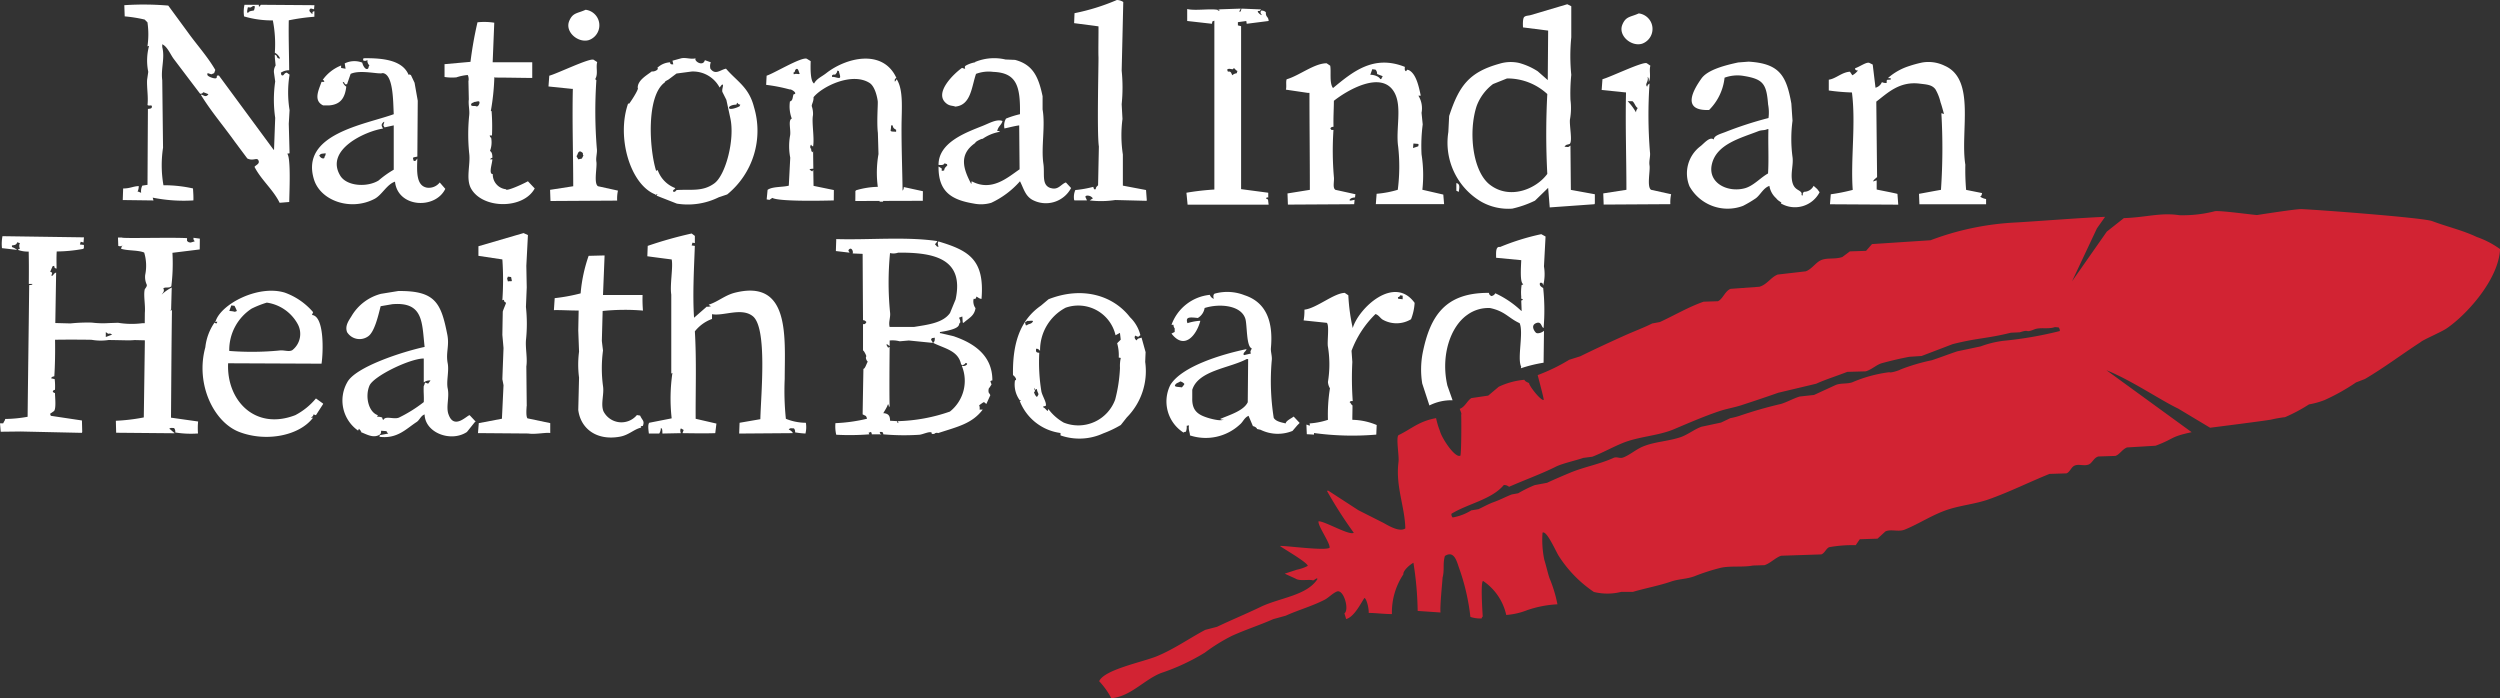 <svg xmlns="http://www.w3.org/2000/svg" xmlns:xlink="http://www.w3.org/1999/xlink" width="214.79" height="60" viewBox="0 0 214.79 60">
  <rect x="0" y="0" width="214.79" height="60" fill="#333333" stroke="none"/>
  <defs>
    <clipPath id="clip-path">
      <rect id="Rectangle_2" data-name="Rectangle 2" width="214.79" height="60" fill="none"/>
    </clipPath>
  </defs>
  <g id="Group_4" data-name="Group 4" transform="translate(0 0)">
    <g id="Group_3" data-name="Group 3" transform="translate(0 0)" clip-path="url(#clip-path)">
      <path id="Path_27" data-name="Path 27" d="M224.131,23.175a7.692,7.692,0,0,0-1.986-1.034c-1.269-.6-2.513-.866-3.846-1.369-.771-.29-9.638-.961-11.227-1.031-.388-.016-3.192.411-3.806.511-.112.017-3.2-.412-3.632-.328a11.071,11.071,0,0,1-3.04.344c-1.629-.251-2.869.189-4.78.249l-1.464,1.158-2.988,4.27L189.5,21.4l.7-.992c-1.67.053-6.136.4-7.7.485a23.993,23.993,0,0,0-7.294,1.525l-5.03.33-.511.581-1.391.046-.648.485c-.693.233-1.384.007-1.946.329-.384.22-.723.736-1.2.9l-2.412.278c-.6.248-.892.844-1.558,1.046l-2.482.181c-.482.178-.66.878-1.093,1.064l-1.226.04c-1.269.438-2.581,1.209-3.757,1.748l-.659.122c-.7.353-1.492.647-2.29,1-1.248.56-2.663,1.216-3.887,1.819l-.953.3a15.9,15.9,0,0,1-2.71,1.317c.015.088.514,1.916.521,2.126-.207.135-1.262-1.192-1.261-1.439-.161-.08-.319-.121-.408-.285a6.513,6.513,0,0,0-2.2.6l-.9.759-1.451.214c-.375.24-.529.747-1,.928.056.161.2.448.123.494.019-.111.038,2.92-.058,3.517-.446.276-1.61-1.5-1.76-2.1a6.78,6.78,0,0,1-.335-1.117c-1.5.272-2.084.914-3.236,1.466-.218.234.072,1.79.008,2.289-.267,2.1.536,3.806.586,5.719-.49.353-1.465-.241-1.873-.47l-2.158-1.09-2.576-1.674-.133,0a37.617,37.617,0,0,0,2.308,3.606c-.355.274-2.484-1-3.024-.984-.1.358,1.043,1.922.944,2.28-.445.271-3.717-.19-4.251-.159-.021.056,2.379,1.408,2.377,1.713a3.52,3.52,0,0,1-.951.33c-.01.011-1.006.325-1.017.336s.935.425.935.436c.363.213,1.01.055,1.433.125.086.116.414-.3.433-.093-.909,1.42-3.239,1.6-4.864,2.381-1.214.586-2.565,1.146-3.758,1.716l-1.019.266c-1.34.708-2.66,1.646-4.139,2.258-1.2.5-4.544,1.151-4.971,2.153a6.724,6.724,0,0,1,1.043,1.458c1.659-.138,2.818-1.594,4.274-2.163a18.2,18.2,0,0,0,3.757-1.748,15.365,15.365,0,0,1,2.308-1.435c1.164-.533,2.4-.926,3.568-1.444l1.085-.3c1.065-.488,2.277-.819,3.339-1.37.327-.169.669-.542,1.038-.7.6-.252,1.1,1.581.658,1.869q.075.246.149.492c.678-.181,1.22-1.281,1.566-1.809.167.016.385.8.373,1.281.644.007,1.3.1,1.994.1a5.867,5.867,0,0,1,.983-3.415c-.053-.27.493-.8.864-.991a28.671,28.671,0,0,1,.362,3.969c0,.055,0,.11.005.166l1.961.135c-.061-.561.164-2.668.176-3,.183-.677,0-1.174.2-1.855.773-.5,1.014.43,1.191.956a18.64,18.64,0,0,1,1,4.279,2.774,2.774,0,0,0,.965.134c.034-.121.023-.1.094-.168-.021-.362-.2-3.04.034-3.053a4.75,4.75,0,0,1,1.986,2.92,6.175,6.175,0,0,0,1.807-.416,9.381,9.381,0,0,1,2.592-.5,11.339,11.339,0,0,0-.688-2.261c-.154-.473-.279-1.045-.444-1.578a8.426,8.426,0,0,1-.148-2.317c.332-.217,1.075,1.453,1.358,1.946a10.643,10.643,0,0,0,3.055,3.15,4.88,4.88,0,0,0,2.354-.01h1c1.016-.3,2.292-.546,3.222-.868.729-.253,1.349-.215,2.041-.465a17.942,17.942,0,0,1,2.3-.739c.845-.179,1.909-.025,2.747-.19l.994-.032c.509-.163.971-.67,1.432-.81l3.446-.114c.3-.106.418-.518.677-.619a11.35,11.35,0,0,1,2.282-.174l.348-.509,1.525-.051.676-.619c.466-.226,1.122.06,1.653-.154,1.27-.513,2.441-1.322,3.791-1.749,1.1-.349,2.309-.464,3.388-.841,1.765-.616,3.549-1.51,5.269-2.2l1.459-.047c.248-.087.4-.481.61-.618.378-.248.852.027,1.289-.141.323-.125.428-.575.84-.692l1.457-.047c.364-.11.6-.58,1.006-.729l2.45-.147c1.708-.644,1.193-.75,3.1-1.164l-7.319-5.322c2.1.837,4.692,2.6,6.16,3.294l2.745,1.646s5.164-.653,5.284-.709a11.578,11.578,0,0,1,1.155-.2,13.965,13.965,0,0,0,2.054-1.095,7.11,7.11,0,0,0,1.348-.376,17.958,17.958,0,0,0,2.7-1.515l.753-.289c1.638-.96,3.2-2.141,4.8-3.177.2-.195,1.754-.854,2.218-1.167,1.706-1.153,4.5-4.218,4.6-6.845m-42.639,7.9a8.815,8.815,0,0,0-1.993.486l-2,.422c-.7.231-1.525.549-2.19.767a16.66,16.66,0,0,0-2.707.8c-.068.066-.87.318-.935.226a11.837,11.837,0,0,0-3.191.868c-.453.157-.98.051-1.42.23l-1.866.858-1.228.134c-.529.158-1.106.487-1.61.637a36.094,36.094,0,0,0-3.578,1.027,6.035,6.035,0,0,1-.773.194l-.8.38-1.677.358c-.614.212-1.208.71-1.866.919-1.133.36-2.2.365-3.225.806-.562.244-1.092.713-1.64.917-.309.116-.539-.1-.84.039-1.19.544-2.5.763-3.737,1.278-.62.258-1.363.577-1.964.858l-1.065.2a10.939,10.939,0,0,0-1.416.7l-.549.1c-.524.2-.965.449-1.577.668-.411.147-.9.421-1.288.6l-.613.1a4.457,4.457,0,0,1-1.578.606h-.032a.426.426,0,0,1-.1-.311c1.425-.876,3.464-1.225,4.5-2.47a.634.634,0,0,1,.453.152c1.265-.561,2.8-1.117,3.992-1.716.593-.3,1.761-.546,2.385-.769l.774-.1c.874-.333,1.735-.821,2.607-1.176,1.4-.571,3.053-.612,4.417-1.19,1.252-.531,2.569-1.1,3.832-1.528.643-.221,1.293-.324,1.9-.515.259-.081,2.353-.774,3.222-1.087l3.257-.775c.788-.362,1.847-.693,2.673-1.02l1.582-.044c.528-.154.925-.571,1.384-.7.8-.218,1.573-.4,2.354-.549l1.066-.071,2.674-1.02c2.144-.542,2.914-.462,4.994-.979l.774-.037c.9-.3.389.094,1.234-.246.521-.209,1.2.005,1.775-.2l.323.028a.428.428,0,0,1,.1.311,32.541,32.541,0,0,1-4.815.836" transform="translate(-9.341 -1.777)" fill="#d22333" fill-rule="evenodd"/>
      <path id="Path_28" data-name="Path 28" d="M145.066,12.542c-.217.165-.16.127-.513.1.161-.22.2-.147.445-.241.274-.217-.063-1.707.035-2.16a5.469,5.469,0,0,0,.034-1.612,15.789,15.789,0,0,1,.069-2.161,16.166,16.166,0,0,1,0-3.224V.571L144.793.4l-3.121.926c-.238.072-.428.037-.583.172-.129.136-.114.639-.1.892l2.16.274q-.016,2.127-.034,4.253l-.857-.754a5.683,5.683,0,0,0-1.612-.72,3.3,3.3,0,0,0-1.681.068c-2.586.721-3.466,1.871-4.322,4.494q-.035.687-.069,1.372a5.875,5.875,0,0,0,2.847,6,4.727,4.727,0,0,0,2.641.584,8.917,8.917,0,0,0,1.956-.686l1.029-1,.1-.1q.07.841.137,1.681l3.842-.274.035-.069v-.788L145.1,16.35l-.035-3.808M112.689,17.55a.242.242,0,0,1-.034-.274c.138-.248.3-.21.411-.549l.446.067v.069l.137.137a1.732,1.732,0,0,0-.961.549m30.388-2.573c-.966,1.319-3.24,2.246-4.939.926-1.493-1.159-1.852-4.568-1.131-6.758a4.187,4.187,0,0,1,1.406-1.886l1.2-.481a5.04,5.04,0,0,1,3.464,1.339,64.85,64.85,0,0,0,0,6.86" transform="translate(-10.138 -0.036)" fill="#fff"/>
      <path id="Path_29" data-name="Path 29" d="M114.547,1.877c.012.08.024.16.035.24l1.886-.24c-.025-.425-.253-.278-.24-.754a.509.509,0,0,0-.411-.136c-.087.191-.043.227.069.377-.057.068-.608-.411-.207-.343a.729.729,0,0,0,.137-.137L114.135.814c-.023.08-.046.16-.068.239-.135.062-.172-.056-.069-.067.024-.057.046-.115.069-.172l-1.99.068.172.035V.951c-.023.068-.148.045-.172-.035-.682-.116-1.956.1-2.607-.068V1.877l2.128.24c.011-.068.022-.137.035-.2l.171-.069v14.51a21.984,21.984,0,0,0-2.4.275c.035.342.068.686.1,1.028h6.963c-.011-.091-.023-.183-.034-.274-.021-.217-.015-.172-.172-.241v-.067c.093-.066.057-.043.172-.035v-.411l-2.332-.309V2.324l-.275-.069V1.98c.24-.034.48-.067.72-.1M83.038,17.4A.756.756,0,0,0,83,16.957l.069-.035h.172a.729.729,0,0,1,.1.48ZM113.724,6.371a.6.6,0,0,0-.378.171c-.1-.187-.106-.368-.377-.308-.023-.057-.046-.115-.069-.171.128-.122.242-.067.48-.035l.1-.1c.156.085.116.174.308.24l-.068.206" transform="translate(-7.471 -0.074)" fill="#fff"/>
      <path id="Path_30" data-name="Path 30" d="M165.383,18a2.381,2.381,0,0,0,3.327-.961c-.069-.091-.137-.183-.206-.274l-.308-.275a.932.932,0,0,1-.824.515l-.1.1c0,.4-.16.171-.1.035-.126-.352-.668-.231-.824-1.064-.134-.717.125-1.421.035-2.058a11.827,11.827,0,0,1,0-3.121q-.052-.737-.1-1.475c-.427-2.419-1.032-3.441-3.671-3.6l-.892.068c-1.1.235-2.617.619-3.156,1.372-.7.981-1.763,2.808.652,2.711A4.6,4.6,0,0,0,160.545,7.2a3.23,3.23,0,0,1,1.51-.172c1.812.275,2.088.669,2.23,2.47a3.634,3.634,0,0,1,.034,1.167,31.421,31.421,0,0,0-3.7,1.2c-.393.157-1.009.306-.995.652-.353-.308-.876.374-1.167.583a2.921,2.921,0,0,0-.926,3.431,3.751,3.751,0,0,0,4.6,1.681,9.9,9.9,0,0,0,1.1-.652c.4-.3.641-.885,1.166-1.064a1.8,1.8,0,0,0,.583,1.064c.189.267.55.366.412.411Zm-1.1-2.573c-.628.344-1.259,1.071-1.99,1.27-1.471.4-3.186-.439-2.847-2.024.378-1.765,2.474-2.279,4.014-2.882.277-.109.538-.05.754-.171h.1c-.041,1.27.044,2.574-.034,3.806M137.5,16.907v-.652c.348.062.259.425.206.755l-.206-.1" transform="translate(-12.377 -0.525)" fill="#fff"/>
      <path id="Path_31" data-name="Path 31" d="M130.583,16.847a11.552,11.552,0,0,0-.069-3.053,14.285,14.285,0,0,1,.1-2.573q-.051-.5-.1-.995a2.058,2.058,0,0,0-.274-1.476h.206c-.167-.782-.394-1.882-1.029-2.195l-.137-.034-.1.136c-.13-.072-.116-.174-.1-.378-2.7-1.076-4.487.43-6.174,1.819-.329-.433-.145-1.417-.24-1.921l-.308-.207c-1.046-.008-2.39,1.083-3.431,1.372-.091.222.008.609-.068.893l1.853.274h.171c0,2.735.035,5.454.034,8.335l-1.921.308.035.96,5.694-.034c.011-.115.023-.228.034-.343V17.7l-.342.069-.1-.035c.072-.174.268-.222.48-.24.012-.091.023-.183.035-.274l-1.715-.378c-.275-.169-.079-.75-.137-1.132a26.654,26.654,0,0,1-.034-4.013h-.172c-.034-.046-.069-.092-.1-.137.086-.1.1-.116.275-.137-.017-.916.025-1.345.034-2.229.994-.8,4.117-2.732,5.214-.686.658,1.226.088,3.131.309,4.631a15.538,15.538,0,0,1-.035,3.7,8.758,8.758,0,0,1-1.817.343c-.024.3-.046.594-.068.892h5.865l-.068-.824-1.784-.411m-37.42.274h-.069c.024-.034.046-.068.069-.1l.378.1a1.584,1.584,0,0,1,.137.378.655.655,0,0,1-.515-.378m33.887-9.81-.1.034c-.08-.222-.534-.39-.857-.378q.085-.239.171-.48l.274.035a.467.467,0,0,1,.137.377l.447.172c.011.023.022.045.034.068-.075.071-.066.046-.1.172m3.156,5.8-.411.137h-.035c.011-.126.023-.251.035-.378l.411.035c.011.023.023.045.035.068-.012.046-.024.091-.035.137" transform="translate(-8.38 -0.533)" fill="#fff"/>
      <path id="Path_32" data-name="Path 32" d="M185.664,17.422c.14-.077.126-.144.172-.308l-1.372-.274a20.22,20.22,0,0,1-.068-2.161c-.458-2.875.919-7.334-1.784-8.507a3.153,3.153,0,0,0-1.921-.275,9.639,9.639,0,0,0-1.132.308,5.085,5.085,0,0,0-1.784,1v.035c.259-.029.4.157-.069.137l-.068.068v.206a.733.733,0,0,1-.411-.069.823.823,0,0,1-.549.481l-.24-1.99-.275-.137c-.24-.133-.885.357-1.235.447v.1c.083.087.07.086.24.1a1.5,1.5,0,0,1-.48.412c-.068-.1-.137-.206-.206-.308-.71.045-1.2.6-1.818.686V8.3a17.884,17.884,0,0,0,1.989.171c.347,2.713-.123,5.741.068,8.37a15.958,15.958,0,0,1-1.886.377q-.035.429-.069.858l5.866.034c-.023-.308-.046-.618-.069-.926-.441-.116-1.566-.319-1.784-.377v-.789l-.308.1c.06-.178.225-.257.343-.378l-.068-6.483c.986-.753,1.989-1.765,3.738-1.544.56.071,1.035.081,1.339.48a4.039,4.039,0,0,1,.445,1.132c.131.345.3,1.075.309.995l-.24-.068a52.357,52.357,0,0,1-.035,6.586c-.3.045-1.554.285-1.886.342q.016.446.035.893h5.728v-.447a1.293,1.293,0,0,1-.515-.206" transform="translate(-15.542 -0.526)" fill="#fff" fill-rule="evenodd"/>
      <path id="Path_33" data-name="Path 33" d="M153,2.226c-.392.941.762,1.915,1.681,1.647a1.345,1.345,0,0,0-.275-2.607c-.711.328-1.1.232-1.406.96M157.185,16.8l-1.716-.378c-.385-.237-.064-1.629-.137-2.093-.065-.414.094-.759.035-1.166a39.56,39.56,0,0,1-.035-5.866.343.343,0,0,0-.2.275c-.243-.263.141-.4.034-.857.106.1.115.219.1.445.219-.449.015-.925.137-1.406l-.308-.207c-.324-.171-3.175,1.215-3.807,1.372-.023.309-.046.618-.068.926l2.023.206h.069c-.063,2.793.033,5.561.035,8.37l-1.99.309c.012.319.023.64.035.96l5.728-.035a3.235,3.235,0,0,1,.069-.857m-3.019-7.032a4.8,4.8,0,0,0-.72-.96h.411c.2.151.238.455.446.582-.022.118-.117.132-.137.378" transform="translate(-13.611 -0.114)" fill="#fff" fill-rule="evenodd"/>
      <path id="Path_34" data-name="Path 34" d="M102.509,16.808a.561.561,0,0,1,.516.24c-.125.058-.252.171-.276.171a8.184,8.184,0,0,0,2.2-.034l2.674.068.034-.035c-.023-.3-.044-.6-.067-.892q-1-.188-1.991-.377V13.275a10.919,10.919,0,0,1-.033-3.053c-.023-.422-.046-.846-.069-1.269a14.385,14.385,0,0,0,0-2.882q.07-2.95.137-5.9A1.055,1.055,0,0,0,105.083,0a18.151,18.151,0,0,1-3.637,1.132c-.012.286-.024.572-.035.857l2.093.275c.012.4-.023,2.158,0,2.641.018.411-.143,6.542.034,7.684l-.068,3.328c-.113.118-.173.128-.206.343h-.137a2.019,2.019,0,0,1-.069-.206,9.635,9.635,0,0,1-1.543.274,1.484,1.484,0,0,0-.1.858l.035.034h1.063c-.076-.231-.245-.379,0-.411" transform="translate(-9.127 0)" fill="#fff" fill-rule="evenodd"/>
      <path id="Path_35" data-name="Path 35" d="M14.159,17.018a13.5,13.5,0,0,0,3.5.24c.013-.379-.015-.662-.034-1.029a11.46,11.46,0,0,0-2.539-.275,10.017,10.017,0,0,1-.035-3.224l-.068-5.8c-.133-1.006.247-1.889,0-2.847v-.24c.44.19.712.9.995,1.269Q17.108,6.608,18.241,8.1c.2-.024.172-.039.274-.137l.275.1c.023.056.273.015.069.171s-.31-.028-.55-.068V8.2c.874,1.418,1.9,2.609,2.882,3.979l1.1,1.475c.511.255.829-.126.961.172s-.231.384-.344.549c.594,1.148,1.589,1.931,2.161,3.087l.824-.068c.009-.782.155-3.806-.171-4.15l.2-.035q-.034-1.269-.068-2.538c.024-.389.045-.778.068-1.168a9.488,9.488,0,0,1,0-3.052l-.239-.171c-.247.034-.237.256-.378.24s-.092-.16-.136-.24c.045-.024.091-.046.136-.069a1.225,1.225,0,0,1,.583-.137c-.012-1.525-.061-2.786-.035-4.288a17.011,17.011,0,0,1,2.2-.308V1c-.167.051-.156.04-.172.24h-.035c-.068-.126-.279-.2-.2-.378s.251-.022.377-.034c.012-.115.023-.228.035-.343L23.454.45c-.045.057-.091.115-.136.172-.066-.1-.03-.035-.035-.172H22.048a2.693,2.693,0,0,0-.034,1,8.459,8.459,0,0,0,2.47.342,10.48,10.48,0,0,1,.171,2.778.988.988,0,0,1,.446.48c-.045.057-.279-.015-.275-.206-.045-.035-.091-.068-.137-.1h-.034c-.022.162.073.919.068.926a.935.935,0,0,0-.136.652c.034.24.068.48.1.72a10.81,10.81,0,0,0,0,3.122q-.051,1.372-.1,2.745h-.035l-4.7-6.38h-.137c-.1.082.019.2-.137.239s-.713-.158-.72-.308.023-.091.034-.137l.308.1.24-.1c.035-.091.069-.183.1-.275-.668-1.159-1.632-2.212-2.4-3.292L15.5.519A25.116,25.116,0,0,0,11.723.485c.011.319.023.641.034.961a12.09,12.09,0,0,1,1.716.274l.239.239a7.087,7.087,0,0,1,0,2.058l.137-.034a4.837,4.837,0,0,0-.068,2.229l-.1.686c-.035.674.116,1.467.035,2.161.143.127.376-.06.378.136s-.166.171-.343.207q-.018,3.258-.035,6.517l-.446.068a1.061,1.061,0,0,0-.1.618l-.239-.1h-.069a1.082,1.082,0,0,0,.1-.48c-.517.026-.746.209-1.338.206q-.018.5-.035.995l2.641.035c-.023-.08-.045-.16-.067-.24M22.872.931c-.262.065-.372.031-.515.206-.011,0,.07.05-.034,0s0-.3,0-.446l.1-.035c.192.1.248-.093.411-.1s.068.092.1.137c-.024.08-.046.16-.069.24" transform="translate(-1.043 -0.039)" fill="#fff"/>
      <path id="Path_36" data-name="Path 36" d="M42.963,6.842a4.067,4.067,0,0,1,.961-.207c.075-.07.158.348.1.515q.016.789.034,1.578c-.057.43.078.9.035,1.338a16,16,0,0,0,0,3.327c.117.955-.318,2.173.171,3.018,1.016,1.754,4.494,1.755,5.454-.034-.195-.206-.389-.412-.583-.617-.574.314-1.9.894-1.886.686a1.268,1.268,0,0,1-1.132-1.3c-.378,0-.057-.872-.035-1.269h-.206a.368.368,0,0,1,.206-.137c0-.252-.032-.49-.206-.582a2.082,2.082,0,0,0,.1-1.133c-.08-.022-.16-.228-.1-.2h.171a17.649,17.649,0,0,0-.034-2.093.126.126,0,0,1-.065-.008l0,.008c-.038-.038-.028-.021,0-.008a19.937,19.937,0,0,0,.3-2.839c0-.068.057-.091.068-.034,1.1,0,2.088.027,3.19.034V5.538h-3.4q.068-1.7.137-3.4a5.579,5.579,0,0,0-1.441-.035A32.73,32.73,0,0,0,44.2,5.5l-2.229.2v1.1a3.968,3.968,0,0,0,.995.035m1.562,2.109c.148.012.435-.148.446.035s-.159.409-.274.343-.444.033-.446-.136.183-.16.274-.241" transform="translate(-3.778 -0.187)" fill="#fff"/>
      <path id="Path_37" data-name="Path 37" d="M95.818,16.651c-.8-.259-.485-1.2-.617-2.092-.209-1.41.183-3.22-.069-4.665V8.762c-.344-1.634-.813-2.716-2.367-3.122l-.824-.034a4.26,4.26,0,0,0-2.5.171l-.1.035v.035a2.647,2.647,0,0,0-.79.275c-.12.079-.112.125-.068.274-.126.007-.117-.028-.274-.069-.628.441-2.53,2.19-1.3,3.088.268.195.506.149.721.239,1.362-.121,1.4-1.717,1.784-2.812a3.053,3.053,0,0,1,1.475-.171c2.027.075,2.34,1.246,2.3,3.635a7.864,7.864,0,0,0-1.2.378,1.171,1.171,0,0,0-.137.823c-.127.088.668-.157,1.27-.24q.016,1.888.034,3.774c-1.043.713-2.391,1.946-4.116,1.029-.012.08-.024.16-.035.24-.654-1.252-1.129-2.518.343-3.533-.024-.114.652-.423.618-.343a3.66,3.66,0,0,1,1.509-.618c-.075-.059-.093-.061-.24-.068.095-.42.334-.48.446-.823v-.035c-.478-.192-1.132.194-1.681.412-1.453.58-3.817,1.424-3.807,3.361.259.019.425.028.514-.136.068.023.137.045.206.068l.035.1c-.121.157-.242.188-.274.446l-.207.035V14.97l-.274-.171c-.026,2.208,1.153,2.876,3.052,3.19a3.1,3.1,0,0,0,1.475-.069,7.515,7.515,0,0,0,2.47-1.852c.323.635.44,1.22,1.03,1.577a2.452,2.452,0,0,0,3.361-.995c-.147-.16-.3-.319-.445-.48-.413.13-.657.691-1.3.48m-33.356.378c-.132.186-.59.258-.686.069s0-.023,0-.035c.035-.126-.068-.384.1-.378a.9.9,0,0,1,.583.309c0,.011.132-.151,0,.034" transform="translate(-5.557 -0.495)" fill="#fff"/>
      <path id="Path_38" data-name="Path 38" d="M34.84,17.577c.628-.331,1.053-1.249,1.749-1.474.238,2.241,3.463,2.4,4.322.617l-.48-.549a1.181,1.181,0,0,1-1.1.446c-.948-.173-.857-1.44-.824-2.5l-.171.207H38.2l-.068-.207c.011-.034.023-.068.035-.1l.342-.068q.018-2.4.035-4.8-.138-.773-.274-1.543l-.309-.652c-.147-.082-.06-.069-.206-.034C37.234,5.669,35.576,5.469,33.88,5.5c-.012.045-.023.092-.035.137v.035a.3.3,0,0,0,.378-.035.542.542,0,0,0,.172.48c-.125.119-.032.282-.206.308s-.366-.308-.412-.55a1.869,1.869,0,0,0-1.509.069l.068.412V6.4l-.377-.068V6.122A3.523,3.523,0,0,0,30.38,7.356c.119.064.093.028.137.171h-.24c-.217.65-.741,1.6.137,2.024h.514c1.023-.078,1.363-.689,1.476-1.612a.721.721,0,0,1-.308-.411c.159.05.138.081.2.206h.172q.154-.445.309-.892c.84-.386,2.468.066,2.744-.068.938.081.9,2.45.961,3.533-2.518.906-8.038,1.7-6.86,5.591.561,1.86,3.177,2.756,5.213,1.681m.721-6.037c-.04-.122-.23-.294,0-.514s.023.16.034.239l.1.173.79-.173v3.808a8.491,8.491,0,0,0-1.3.926c-.985.608-2.739.5-3.293-.411-1.351-2.234,2.17-3.825,3.671-4.049m-5.48,2.317.1-.1c.088-.082.319-.057.446-.1a.37.37,0,0,1-.068.274c-.058.057.025.194-.172.172s-.286-.24-.308-.24" transform="translate(-2.652 -0.495)" fill="#fff"/>
      <path id="Path_39" data-name="Path 39" d="M67.675,6.394c-.508.1-.9.584-1.338,0a.9.9,0,0,1,.035-.549l-.48-.172h-.035c-.165.578-.961.06-.788-.172-.395.113-.819-.086-1.235,0l-.755.207c.023.1.046.206.069.308-.2.033-.275-.035-.275-.171a1.714,1.714,0,0,0-1.1.48c.177.091-.167.343-.48.308-.374.3-1.217.743-1.2,1.407.153.081-.777,1.463-.754,1.372l-.068-.035c-1.024,2.9.183,6.978,2.332,7.82l.068.069v-.274c.012-.035.024-.069.035-.1a.413.413,0,0,1,.343.137c0,.057-.16.148-.24.137l-.1.137,1.75.686a5.989,5.989,0,0,0,3.6-.549l.721-.241a7.054,7.054,0,0,0,2.3-7.512c-.434-1.708-1.453-2.192-2.4-3.292m-.995,9.844c-1.017.751-2.026.5-3.259.583-.207.322-.454.063-.172-.068l.069-.1a2.542,2.542,0,0,1-1.51-1.543c-.1.018-.04,0-.137.068-.6-1.9-.86-6.479.754-7.615-.034-.068.146-.144.309-.24l.686-.514,1.3-.172a2.586,2.586,0,0,1,2.4,1.372c.091-.08.2-.307.275-.24s-.089.381-.035.618l.344.686q.171.789.342,1.578c.4,1.842-.409,4.881-1.371,5.591m2.161-6.62c-.191.116-.805.329-.892.171s.278-.315.617-.308c.023-.057.046-.114.069-.171.1.1.086.137.274.171l-.068.137" transform="translate(-5.302 -0.493)" fill="#fff"/>
      <path id="Path_40" data-name="Path 40" d="M84.056,16.877c-.019-1.757-.1-3.75-.088-5.593.009-1.413.167-2.978-.377-3.914L83.557,7.3l-.139.2h-.035c0-.238.012-.211.141-.308-1.152-2.514-4.3-1.764-6.034-.4-.363.286-.814.46-1.037.883-.342-.2-.306-1.409-.292-1.924l-.341-.209C75.337,5.382,72.966,6.827,72.377,7c-.015.263-.027.525-.041.789a14.055,14.055,0,0,1,2.02.395c.171-.045.742.38.339.415-.1.214-.04.545-.315.614a2.954,2.954,0,0,0,.159,1.476c-.345.12-.053,1.012-.15,1.474a5.192,5.192,0,0,0,.017,1.887q-.063,1.2-.125,2.4c-.536.144-1.41.063-1.822.361-.025.263-.05.525-.076.788v.035l.239.036.242-.169c.552.317,4.119.251,5.281.218l.008-.892-1.746-.359c-.007-.457-.015-.915-.023-1.372l-.1.136c-.056-.07-.313-.177-.169-.207a1.677,1.677,0,0,1,.275-.032q-.011-.773-.021-1.543l-.035.136c-.122-.067-.121-.147-.135-.31-.17-.066,0-.506.037-.274l.1.069h.035c.124-.727-.134-2.079-.011-2.676a2,2,0,0,0-.1-.755c-.047-.147.177-.435.145-.788.732-.913,3.3-2.187,4.814-1.227.5.318.679,1.342.705,1.584s-.1,1.791.011,2.711l.052,1.818a9.172,9.172,0,0,0-.059,2.813,7.033,7.033,0,0,0-1.855.292l-.07.067q0,.43-.007.858l5.8-.017c0-.275.005-.549.007-.824l-1.643-.358a.422.422,0,0,1-.1.308m-9.311-10H74.71l-.033-.138c.2-.056.071-.2.243-.306s.222.263.3.414c-.155.052-.283-.052-.48.03m3.907.309c-.129.057-.413-.106-.651-.075,0-.045,0-.091,0-.137.129-.086.057-.064.276-.066.095-.126.148-.126.175-.342.045.013.091.025.136.035.021.195.192.527.063.584m4.83,4.64c-.051-.041-.491.035-.445-.141a1.907,1.907,0,0,0,.038-.411h.137c.039.247.13.274.3.38-.011.056.015.211-.035.171" transform="translate(-6.511 -0.499)" fill="#fff"/>
      <path id="Path_41" data-name="Path 41" d="M55.248,3.529A1.345,1.345,0,0,0,54.974.922c-.711.329-1.1.232-1.407.961-.391.941.763,1.914,1.681,1.646M53.877,7.714c-.063,2.793.032,5.56.034,8.37l-1.989.308c.011.32.022.64.035.96l5.728-.034a3.283,3.283,0,0,1,.068-.858l-1.714-.377c-.386-.238-.066-1.629-.138-2.093-.065-.415.094-.76.035-1.167A39.682,39.682,0,0,1,55.9,6.959c-.126.067-.057-.363-.068-.136.219-.449.015-.925.137-1.407l-.308-.2c-.325-.173-3.176,1.213-3.808,1.371l-.068.925,2.024.207Zm.335,5.753c.063.006.1-.5.378-.343s.071.2.2.308c-.045.091-.091.183-.137.275l-.308.068c-.046-.1-.2-.315-.137-.308" transform="translate(-4.661 -0.083)" fill="#fff" fill-rule="evenodd"/>
      <path id="Path_42" data-name="Path 42" d="M144.491,22.111a20.333,20.333,0,0,0-3.533,1.1c-.41-.077-.337.544-.342.926l2.16.206c-.017.543-.133,1.943.172,2.058-.067.069-.013.037-.137.069a3.963,3.963,0,0,0-.035.995c0,.2-.033.188.137.24.023.034-.068.1-.137.1.012.3.023.6.035.893h-.035a8.263,8.263,0,0,0-2.229-1.51.459.459,0,0,1-.343.24c-.122-.085-.167-.091-.206-.274-3.747-.027-5.053,1.969-5.694,5.179a7.594,7.594,0,0,0-.035,2.607q.308.943.617,1.886a4.19,4.19,0,0,1,1.99-.446q-.224-.635-.447-1.269c-.582-2.544.249-5.05,1.716-6.072a3.069,3.069,0,0,1,1.955-.582c1.3.279,1.573.861,2.538,1.3.358.8-.231,3.066.137,3.739-.011.045-.022.091-.035.137a12.2,12.2,0,0,1,1.956-.48q.018-1.372.035-2.745c-.194.185-.561.275-.686.172s-.488-.62,0-.824.443.359.652.412a18.044,18.044,0,0,0-.035-3.431c-.222-.136-.341-.231-.274-.447h.171a.336.336,0,0,1,.1.241,3.969,3.969,0,0,0,.069-1.647q.068-1.286.137-2.573l-.378-.206" transform="translate(-12.077 -1.991)" fill="#fff" fill-rule="evenodd"/>
      <path id="Path_43" data-name="Path 43" d="M89.088,30.929l-1.167-.274h-.069v-.1c.434-.064,1.351-.22,1.579-.514.11-.142.035-.2.171-.308a.667.667,0,0,0-.1-.378v-.035c.093-.034.185-.068.275-.1.012.172.024.343.035.515l.068.034c.45-.417.922-.578,1.03-1.269-.268-.329-.2-.916-.1-.79h.069c.081-.078.076-.054.1-.2.178.072.215.167.445.2.288-3.393-1.117-4.166-3.7-4.939-.106.15-.025.261,0,.48-.116-.048-.139-.034-.2-.136-.035-.035-.069-.069-.1-.1.067-.08.137-.16.2-.24v-.034c-2.691-.4-5.844-.086-8.679-.172-.011.343-.023.686-.033,1.029l1.166.137c0-.1-.19-.159,0-.308s.354.211.275.377l.858.035q.015,2.846.033,5.695c.188.03.163.053.276.137v.068c-.1.131-.116.147-.276.136v2.265c.081,0,.331.513.276.513-.083.116.045.4.136.447-.1.126-.228.617-.377.617q-.037,1.956-.068,3.911l.273.137a.522.522,0,0,1,.1.24,13.834,13.834,0,0,1-2.709.378,3.131,3.131,0,0,0,.067.995,21.417,21.417,0,0,0,2.848-.035c-.023-.045-.046-.091-.07-.136l.207-.069a.334.334,0,0,1,.068.206h.823c-.115-.089-.1-.013-.137-.206.25-.005.27,0,.31.206a20.023,20.023,0,0,0,3.12.035c.322-.05.769-.275.995-.206.076.086.046.019.035.137h.24c-.035-.046.217-.144.308-.069,1.654-.548,2.914-.794,3.842-2.024h-.274a.691.691,0,0,0-.035-.377c.057-.012.446-.355.446-.24l.172.136q.171-.377.342-.754l-.068-.136c-.138-.067-.1-.491,0-.515.056-.092.115-.183.171-.274-.035-.092-.067-.184-.1-.275.067-.055.047-.047.172-.069.01-2.17-1.627-3.208-3.259-3.773m-5.523-7.169a1.214,1.214,0,0,0,.685-.035c3.137-.033,5.686.541,4.94,4.014l-.48,1.166c-.6.86-1.9,1.007-3.087,1.2H83.53c-.115-.437.1-.807.035-1.269a26.286,26.286,0,0,1,0-5.077m6.208,9.673-.034.034a3.376,3.376,0,0,1-1.029,3.911,14.671,14.671,0,0,1-4.46.824c.012.056.025.114.035.171-.126-.069-.076,0-.1-.171l-.617-.035c0-.448-.154-.608-.55-.652-.147.127.31-.5.343-.721l.07-.035c.011.057.023.114.034.172.022.011.046.022.068.035-.039-.845-.012-4.323,0-5.146l-.137.069c-.045-.08-.091-.16-.137-.24.012-.024.023-.046.035-.068l.24.171v-.48a2.353,2.353,0,0,1,.858.069l.788-.069,2.058.206c-.068-.238-.239-.224-.068-.411l.24-.034c.007.275-.022.316-.137.445.978.492,2.158.651,2.4,1.852.045.024.091.046.136.069l.171-.1c.106-.121.066-.108.173-.068.153.087-.221.317-.379.206" transform="translate(-7.097 -2.028)" fill="#fff"/>
      <path id="Path_44" data-name="Path 44" d="M120.372,38.858c-.4-.095-.842-.168-1.029-.48a20.314,20.314,0,0,1-.172-4.906c.057-.372-.1-.743-.068-1.1.21-2.308-.43-3.926-2.264-4.528a4.043,4.043,0,0,0-2.573-.136c-.134.086-.126.28-.068.445a.551.551,0,0,1-.344-.342,3.914,3.914,0,0,0-3.292,2.573h.172a.46.46,0,0,0,.1.308V31l-.274.137c1.1,1.444,2.139.154,2.47-1.064v-.034a4.417,4.417,0,0,0-1.1.206c-.168-.527.109-.534.893-.446a1.217,1.217,0,0,0,.583-.857c1.292-.409,3.14-.238,3.5.926.164.535.072,2.405.549,2.538-.065.221-.168.223-.069.446l-.582.137-.069-.069c.067-.24.2-.224.274-.446-2.125.44-5.575,1.48-6.551,3.088a3.17,3.17,0,0,0,1.132,4.082.334.334,0,0,1,.206-.069,1.118,1.118,0,0,0,.068-.514l.206-.035c-.093.35.106.7.069.858a4.313,4.313,0,0,0,4.288-.926c.294-.237.369-.582.754-.754.126.3.252.594.377.891.126,0,.367.161.344.241l.308.067a3.348,3.348,0,0,0,2.745.1l.411-.48.206-.206-.514-.549c-.2.158-.659.358-.686.582m-8.919-3.087c-.295-.055-.682-.022-.582-.206s.273-.184.445-.308a.665.665,0,0,1,.343.206c.035.035-.109.187-.206.308m5.66,1.269c-.348.747-1.586,1.1-2.367,1.441a.289.289,0,0,0,.308.035c-.177.178-.919,0-1.269-.1-.917-.272-1.47-.609-1.441-1.715v-.721c.509-1.667,3.2-1.856,4.665-2.641h.137q-.016,1.851-.034,3.7" transform="translate(-9.91 -2.479)" fill="#fff"/>
      <path id="Path_45" data-name="Path 45" d="M107.03,32.732l-.344-1.235c-.177.076-.337.037-.411.24-.177-.086-.251-.32-.1-.412a.418.418,0,0,0,.24.1c.056-.046.114-.092.171-.137a3.213,3.213,0,0,0-.892-1.543c-1.462-1.891-4.118-2.675-7-1.543l-.652.549c-1.788,1.245-2.449,3.213-2.4,5.968.211.149.373.449.171.446a2.293,2.293,0,0,0,.411,1.715c.1-.051.126.024,0,.068a4.369,4.369,0,0,0,3.5,2.745V39.9a4.911,4.911,0,0,0,3.67-.173,9.294,9.294,0,0,0,1.51-.72l.515-.652A5.645,5.645,0,0,0,107,33.59c.011-.287.022-.572.035-.858M97.322,30.16c-.152.2-.337.136-.48.275h-.1c-.023-.08-.046-.16-.069-.24l.207-.137c.148.034.6-.094.445.1m.481,6.277c-.088.126-.087.224-.207.069a.834.834,0,0,1-.137-.275c-.032-.076-.01-.01.069-.137a.656.656,0,0,1-.017-.107c-.04.008-.066-.01-.052-.1.027-.152.038-.016.052.1.057-.011.142-.071.188-.064,0,.267.192.388.1.514m6.929-3.224.171.034a3.086,3.086,0,0,0-.068.858,12.972,12.972,0,0,1-.411,2.71A3.373,3.373,0,0,1,100,38.8a4.255,4.255,0,0,1-1.269-1.1v-.069c-.076.071-.066.047-.1.172-.16-.086-.195-.226-.378-.308l-.034-.068.239-.069c.093-.268-.3-.853-.377-1.235A15.5,15.5,0,0,1,97.9,32.8c-.29-.01-.294-.1-.275-.342.2-.012.2.053.344.171a4.112,4.112,0,0,1,2.195-3.7,3.283,3.283,0,0,1,4.288,2.367l.378-.206.068.583-.308.308a3.746,3.746,0,0,1,.137,1.235" transform="translate(-8.609 -2.492)" fill="#fff"/>
      <path id="Path_46" data-name="Path 46" d="M127.3,30.664a16.652,16.652,0,0,1-.378-2.813l-.308-.206c-.926.016-2.442,1.332-3.464,1.441a4.507,4.507,0,0,1-.069.925l1.99.207c.239.191.014,1.66.1,2.058a9.382,9.382,0,0,1,0,3.018,1.194,1.194,0,0,0,.172.549,14.124,14.124,0,0,0-.172,2.709,6.394,6.394,0,0,1-1.577.309c.011.057.023.115.034.172-.125.028-.087-.028-.308-.069.011.274.023.549.035.823l.618.035v-.137a24.352,24.352,0,0,0,5.351.137c.011-.275.022-.549.035-.824a5.632,5.632,0,0,0-2.093-.447c0-.5.014-.743.014-1.246-.079,0-.174-.263-.254-.263.085-.1.082-.1.275-.1a27.6,27.6,0,0,1-.035-3.361l-.068-.961a8.615,8.615,0,0,1,2.058-3.156c.278.084.395.342.618.48a2.409,2.409,0,0,0,2.435-.034,4.572,4.572,0,0,0,.309-1.407c-1.744-2.421-4.8.434-5.317,2.161m4.288-2.47-.275-.035h-.1c-.012-.045-.023-.092-.035-.136.136-.051.145-.048.206-.172l.207.035Z" transform="translate(-11.079 -2.482)" fill="#fff"/>
      <path id="Path_47" data-name="Path 47" d="M49.319,36.864q-.018-1.7-.035-3.4c.106-.7-.08-1.488-.035-2.229a13.369,13.369,0,0,0,0-2.881q.035-.841.069-1.681-.018-.927-.035-1.853.068-1.321.137-2.642l-.376-.171-3.877,1.132v.824l2.057.308a25.214,25.214,0,0,1,0,3.5c.088,0,.04,0,.137-.035.018.25.124.165.172.275.015.035-.248.593-.275.754q-.018,1-.035,1.989.052.566.1,1.133-.051,1.336-.1,2.674.052.258.1.515-.068,1.44-.137,2.881l-1.988.378q-.035.429-.069.857l4.322.035c.593.1,1.672-.126,1.886-.035v-.857l-1.956-.411c-.137-.158-.09-.781-.068-1.064m-1.613-10.7-.068-.24.068-.171.275.034.068.344c-.116.041-.171-.006-.343.034" transform="translate(-4.063 -1.982)" fill="#fff"/>
      <path id="Path_48" data-name="Path 48" d="M74.735,38.309a4.605,4.605,0,0,1-1.715-.343,23.312,23.312,0,0,1-.1-3.43c.009-3.557.488-8.58-4.253-7.409-.886.217-1.486.788-2.264,1.028v.034l.172.1c.179-.032-.323.1-.344.034l-1.1.961c-.129-1.943-.006-4.222.069-6.174l-.275-.035.068-.24.207.035v-.618c-.092-.068-.184-.136-.275-.206a35.185,35.185,0,0,0-3.774,1.064c-.011.3-.023.594-.034.892.148.023,1.5.2,2.092.275.137.653-.165,2.163-.035,3.018v6.791l.1-.068a15.2,15.2,0,0,0-.069,3.877v.034l-1.921.378c-.151.161-.058.694-.035.926h.892a.908.908,0,0,0,.137-.48c.157.063.12.251.137.48L64,39.2a.481.481,0,0,1-.034-.343L64,38.789l.24.137c-.035.091-.069.182-.1.274.925.013,1.969.031,2.813,0,.035-.274.068-.549.1-.823l-1.784-.412c-.014-2.542.081-5.009-.068-7.512a3.311,3.311,0,0,1,1.474-1.064v-.411c.978.188,2.53-.6,3.5.171,1.272,1.009.7,6.731.652,8.851l-1.784.308c-.013.308-.024.618-.035.926l4.6-.035v-.035a.74.74,0,0,0-.344-.275c.123-.145.165-.106.447-.1a.429.429,0,0,1,.1.343,7.133,7.133,0,0,0,.892.1,2.324,2.324,0,0,0,.035-.926" transform="translate(-5.501 -1.985)" fill="#fff" fill-rule="evenodd"/>
      <path id="Path_49" data-name="Path 49" d="M59.427,37.832A1.729,1.729,0,0,1,56.55,37.5c-.246-.644.077-1.458-.035-2.161a11.469,11.469,0,0,1,0-3.053c-.034-.274-.069-.549-.1-.823q.035-1.287.069-2.573a18.677,18.677,0,0,1,3.464-.034,11.591,11.591,0,0,1-.034-1.338h-3.4q.07-1.7.137-3.4l-1.371.035a12.942,12.942,0,0,0-.687,3.224,15.459,15.459,0,0,1-2.229.411c-.022.343-.045.686-.068,1.029.673-.015,1.334.036,2.127.035-.012.571-.022,1.144-.034,1.715l.068,1.818a8.537,8.537,0,0,0,0,2.229q-.034,1.39-.068,2.779c.2,1.59,1.555,2.659,3.566,2.3.8-.143,1.188-.634,1.853-.789-.131-.153.056-.108.1-.137h.034c.153-.468-.032-.433-.237-.889l-.282-.047" transform="translate(-4.707 -2.172)" fill="#fff" fill-rule="evenodd"/>
      <path id="Path_50" data-name="Path 50" d="M27.083,38.142c-3.455,1.332-5.909-1.275-5.763-4.46l8.027.035c.152-1.026.247-4.094-.824-4.184.035-.08.068-.161.1-.241a5.762,5.762,0,0,0-2.435-1.68c-2.273-.691-5.435.96-5.934,2.435l-.069.068h.207c-.065.2-.09.162-.24.069a4.6,4.6,0,0,0-.79,2.127c-.86,3.125.7,6.421,2.916,7.272,2.3.884,5.172.333,6.346-1.235l-.172.035c.087-.16.156-.091.207-.309l.206.069q.308-.48.618-.96v-.035c-.207-.147-.412-.3-.618-.445a5.788,5.788,0,0,1-1.784,1.441m-5.489-9.433.275.034a3.322,3.322,0,0,1,.207.446l-.172.069a2.081,2.081,0,0,0-.48-.069q.086-.239.171-.48m1.75.274a8.407,8.407,0,0,1,1.3-.514,3.606,3.606,0,0,1,2.641,1.817,1.767,1.767,0,0,1-.446,2.265c-.3.178-.734-.031-1.132.034a24.771,24.771,0,0,1-4.288.035,4.248,4.248,0,0,1,1.921-3.636" transform="translate(-1.721 -2.471)" fill="#fff"/>
      <path id="Path_51" data-name="Path 51" d="M41.445,38.076c-.234-.669.093-1.451-.069-2.229-.13-.627.13-1.485,0-2.162-.177-.921.16-1.487-.035-2.47-.539-2.725-1.031-3.776-4.219-3.738l-1.475.24a4.148,4.148,0,0,0-2.538,1.921c-.206.339-.59.824-.378,1.372a1.264,1.264,0,0,0,1.784.377c.583-.362.914-1.89,1.1-2.606l1-.172c2.711-.232,2.54,1.62,2.778,3.67-1.858.4-5.96,1.713-6.655,3.053a3.158,3.158,0,0,0,.937,4.135l.077-.156.207.24-.071.027c.029.013.056.029.085.041.52.217,1.043.505,1.544.206.12-.075.134-.153.136-.343l.48.035v.068l.137.137-.721.137c-.012.034-.023.069-.034.1V40c1.535.2,2.31-.7,3.19-1.269.261-.169.355-.538.686-.652.041,1.592,2.27,2.415,3.635,1.51l.686-.857.069-.034-.515-.55c-.191-.04-1.336,1.31-1.817-.069m-1.75-2.641-.275-.1a.955.955,0,0,1-.109.308c-.023.561.029.812.006,1.372A11.853,11.853,0,0,1,37.19,38.35c-.438.189-1.177-.193-1.338.207-.082-.079-.076-.055-.1-.207a.926.926,0,0,0-.446-.068l.069-.137c-.8-.26-1.118-1.6-.721-2.539.345-.814,3.461-2.325,4.665-2.332v2.058a.817.817,0,0,1,.583-.171c-.068.091-.136.183-.206.274" transform="translate(-2.911 -2.473)" fill="#fff"/>
      <path id="Path_52" data-name="Path 52" d="M9.4,30.689H9.363c-.189-.04-.187-.117-.274-.14,0,.137,0,.275,0,.412l.55-.208a2.176,2.176,0,0,1-.213-.114c-.008.016-.016.034-.025.05m7.749-7.25-2.335.288a16.021,16.021,0,0,1-.095,2.88c-.221.187-.444.029-.688.166.125.263-.026.357-.142.548a3.463,3.463,0,0,1,.864-.61l-.052,1.92c-.089.015-.018-.034-.1.034l.172,0c-.046,3.15-.057,6.185-.083,9.226l2.33.33a5.858,5.858,0,0,0-.009,1.028,8.376,8.376,0,0,1-1.956-.086.485.485,0,0,0-.1-.379c-.242-.013-.311-.035-.412.065.161.091.272.236.443.348v.034l-5.007-.045q-.014-.515-.026-1.029a16.007,16.007,0,0,0,2.4-.287l.093-6.624-.885-.022c-.441.047-.911.011-2.236-.005A4.45,4.45,0,0,1,7.863,31.2c-1.364-.024-2.757-.01-2.925-.006-.053,0-.126,0-.208,0,.017,1.057,0,2.179-.063,3.145-.195.025-.242.091-.277.169l.308.071a5.456,5.456,0,0,1,.026.926c-.079-.024-.371.163,0,.274.007.379.111,1.335-.082,1.543L4.3,37.56c.023.057.045.115.066.172l2.673.4c.009.331.017.663.025.995-.011.023-.024.046-.035.068l-5.248-.116L.062,39.1C.042,38.86.02,38.62,0,38.38l.274,0c.091-.213.134-.2.176-.377a11.4,11.4,0,0,0,1.922-.188c.041-3.851.092-7.2.136-11.318.156,0,.2,0,.275-.066V26.4l-.308,0c.008-.939.012-1.784-.01-2.779a2.431,2.431,0,0,1-.925-.146c.071-.075.048-.064.172-.1a.538.538,0,0,1,0-.48l-.239-.071c-.048.232-.232.238-.448.271,0,.045,0,.091,0,.136a1.555,1.555,0,0,1,.444.245l-1.3-.149a3.51,3.51,0,0,1,.043-1.028l7,.1c-.012.147-.025.3-.037.445l-.24-.071c-.024.08-.046.16-.07.24l.343.037,0,.275-.069.067a12.875,12.875,0,0,1-2.266.22c-.033.513-.013.92-.014,1.474-.169-.048-.176-.053-.2-.241l-.137.033c-.069.159-.14.319-.21.479.125.037.1.028.171.1l-.071.239h.1c.118-.115.127-.212.311-.272l-.071,4.336,1.3.035a14.031,14.031,0,0,1,1.845-.071,7.92,7.92,0,0,0,1.474.04l.771-.025a7.217,7.217,0,0,0,2.083.038l.211,0,.008-.891c.06-.652-.122-1.45-.016-1.989.019-.1.243-.278.175-.445a1.566,1.566,0,0,1-.129-.824,3.9,3.9,0,0,0-.086-1.922c-.53-.225-1.406-.141-1.987-.327.023-.079.046-.159.07-.239.329.036-.045-.057-.137.033l-.171-.035q-.014-.36-.028-.721l.343,0c.034.093,4.305-.03,5.591.05,0,.08,0,.16,0,.24.117.09.1.117.308.139l.343-.1v-.034c-.091-.087-.093-.093-.1-.276l.548.073-.008.926" transform="translate(0 -2.007)" fill="#fff" fill-rule="evenodd"/>
    </g>
  </g>
</svg>

